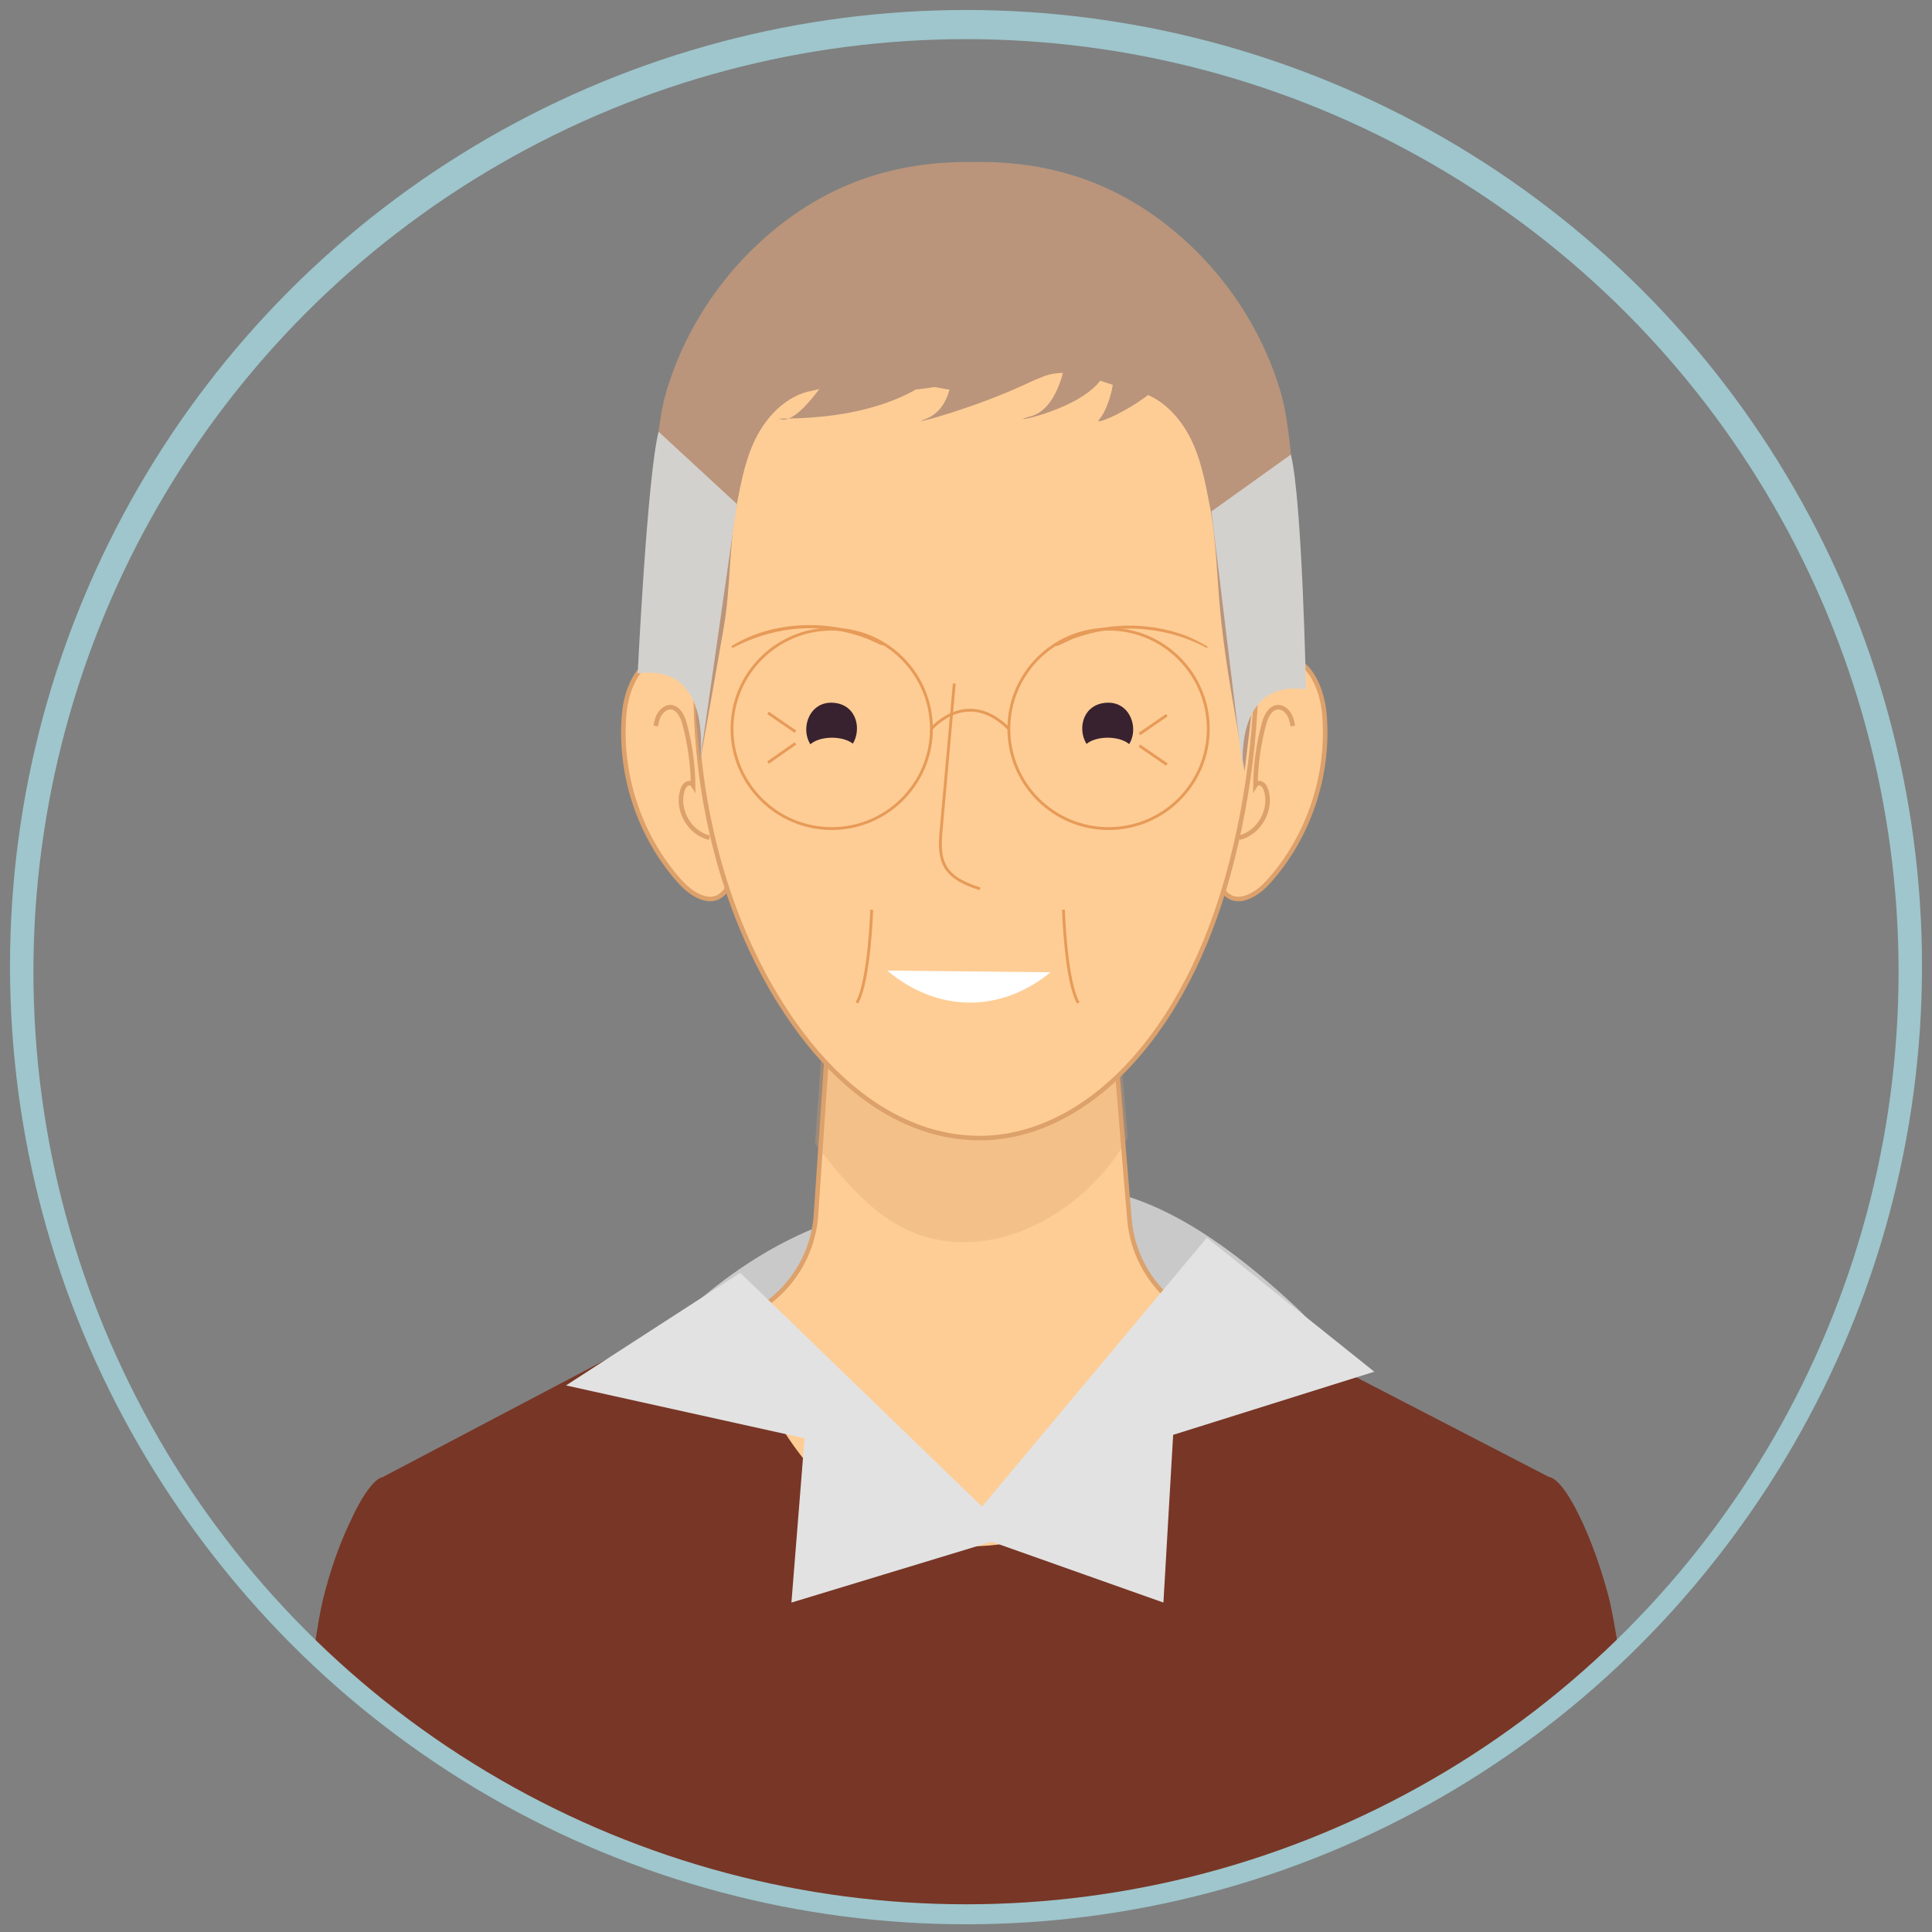 <?xml version="1.0" encoding="UTF-8"?> <svg xmlns="http://www.w3.org/2000/svg" xmlns:xlink="http://www.w3.org/1999/xlink" version="1.1" id="Layer_1" x="0px" y="0px" viewBox="0 0 676.2 676.2" style="enable-background:new 0 0 676.2 676.2;" xml:space="preserve"><rect x="0" y="0" width="676.2" height="676.2" fill="#808080" stroke="none"/> <style type="text/css"> .st0{clip-path:url(#SVGID_00000174573806497484771650000013519216707296320898_);} .st1{fill:none;stroke:#9EC6CC;stroke-width:7;stroke-miterlimit:10;} .st2{fill:#C9C9C9;} .st3{fill:#783626;} .st4{fill:#FECD95;stroke:#DDA16B;stroke-width:1.59;stroke-miterlimit:10;} .st5{opacity:0.3;fill:#DDA16B;enable-background:new ;} .st6{fill:none;stroke:#E79B58;stroke-miterlimit:10;} .st7{fill:#39222F;} .st8{fill:#E79B58;} .st9{fill:#FFFFFF;} .st10{fill:#FECD95;} .st11{fill:#BA957B;} .st12{fill:#D3D1CE;} .st13{fill:#E2E2E2;} </style> <g> <g id="Layer_1_00000119826245049736551000000004507695089539398831_"> <g> <g> <defs> <circle id="SVGID_1_" cx="338.1" cy="338.1" r="334.6"></circle> </defs> <clipPath id="SVGID_00000163757644842687369820000011060544087473575079_"> <use xlink:href="#SVGID_1_" style="overflow:visible;"></use> </clipPath> <g style="clip-path:url(#SVGID_00000163757644842687369820000011060544087473575079_);"> <circle class="st1" cx="338.1" cy="338.1" r="334.6"></circle> <g> <path class="st2" d="M232.3,466.8c0,0,36.1-40.5,82-44.1s72.1-27.8,139.2,34.7S232.3,466.8,232.3,466.8L232.3,466.8z"></path> <g> <g> <g> <g> <path class="st3" d="M582.8,673.3c-7.9-40.1-14.9-75.5-19.8-95.1c-2.5-10.2-11.7-17.3-22.2-17.3h0 c-11,0-20.4,7.7-22.5,18.5c-4.6,24.2-9.2,58.6-12.7,93.9H582.8z"></path> <path class="st3" d="M582.9,673.3c-8.9-41.3-16.1-99.5-19.7-113.7c-2.3-8.9-5.2-17.5-8.9-25.8 c-4.6-10.1-10.8-20.5-15-15.7c-4.2,4.8-17.9,64.6-26.5,130.2l0,0l52.4,25H582.9z"></path> </g> <g> <path class="st3" d="M170.6,673.3c-3.4-35.3-8.1-69.7-12.7-93.9c-2-10.8-11.5-18.5-22.5-18.5h0 c-10.5,0-19.6,7.1-22.2,17.3c-4.9,19.6-11.9,55.1-19.8,95.1H170.6z"></path> <path class="st3" d="M163.5,648.3c-8.6-65.6-22.3-125.4-26.5-130.2c-4.2-4.8-10.4,5.5-15,15.7c-3.8,8.2-6.7,16.9-8.9,25.8 c-3.9,15.3-7.6,62-17.5,103.2L163.5,648.3L163.5,648.3z"></path> </g> <g> <path class="st4" d="M521.6,673.3l16.7-150.6l-120.4-62.2c-12.9-6.7-21.4-19.4-22.6-33.8l0,0c-3-35.5-8.2-99.2-8.2-99.2 h-94.9l-6.6,97.6c-1,15.3-10.3,28.8-24.2,35.3l-120.7,56.5l21.6,156.5H521.6z"></path> <path class="st5" d="M326.6,433.6c27.3,6.1,55.2-12.3,68.1-35.3l-5.9-71.1c-0.1-0.9-0.8-1.6-1.8-1.6h-94.9 c-0.9,0-1.7,0.7-1.8,1.6l-5,73.1C296.4,414.6,308.7,429.6,326.6,433.6L326.6,433.6z"></path> <path class="st3" d="M529.7,673.3L544,517.9l-119.3-61.7c-0.1,0.6-19.4,85-84.8,85c-66.3,0-85.7-87.5-85.7-87.5 l-119.9,63.1l14.9,156.5H529.7z"></path> </g> </g> <g> <g> <path class="st4" d="M229.4,230.5c-6.5,2.5-10.1,11-10.9,19c-1.9,20.6,4.8,41.8,18.2,57.6c2.2,2.6,4.6,5,7.7,6.5 c21,9.8,13.2-51.6,11.1-61.1C253.2,241.9,242.7,225.4,229.4,230.5L229.4,230.5z"></path> <path class="st4" d="M229.5,254.1c0.3-1.5,0.6-3,1.4-4.2s2.1-2.3,3.6-2.4c2.8,0,4.4,3.1,5.1,5.8c1.9,7,2.9,14.3,3,21.5 c-0.5-0.8-1.7-0.9-2.4-0.3c-0.8,0.5-1.1,1.4-1.4,2.3c-2,6.8,2.6,14.8,9.5,16.4"></path> </g> <g> <path class="st4" d="M452.6,230.5c6.5,2.5,10.1,11,10.9,19c1.9,20.6-4.8,41.8-18.2,57.6c-2.2,2.6-4.6,5-7.7,6.5 c-21,9.8-13.2-51.6-11.1-61.1C428.8,241.9,439.3,225.4,452.6,230.5L452.6,230.5z"></path> <path class="st4" d="M452.5,254.1c-0.3-1.5-0.6-3-1.4-4.2c-0.8-1.3-2.1-2.3-3.6-2.4c-2.8,0-4.4,3.1-5.1,5.8 c-1.9,7-2.9,14.3-3,21.5c0.5-0.8,1.7-0.9,2.4-0.3c0.8,0.5,1.1,1.4,1.4,2.3c2,6.8-2.6,14.8-9.5,16.4"></path> </g> <path class="st4" d="M243.9,225.9c0.9-16.4,3.4-32.9,7.4-48.1c6.3-24.2,20.5-46.5,42.5-58.9c24.3-13.7,53.7-16.3,80.1-10.4 c19.5,4.3,38.2,15.3,49.7,32.3c12.2,18.1,13.4,45.5,15.2,66.9c2.6,31.5,0.1,63.6-7.8,94.2c-6.4,25-17.1,49.8-34.3,69.1 c-13.5,15.2-31.8,26.7-52.1,27.3c-3.2,0.1-6.4-0.1-9.6-0.5c-22.5-3-41.1-18.2-54.5-36c-20-26.6-31.6-60.6-35.5-94.2 C243.4,254.1,243.1,240,243.9,225.9L243.9,225.9z"></path> <g> <path class="st6" d="M343,311.1c-4.5-1.5-9.4-3.4-11.9-7.4c-2.4-3.8-2.1-8.7-1.7-13.2c1.5-17.1,3.1-34.2,4.6-51.3"></path> <path class="st7" d="M290.1,264.3c-11.8-1.3-9.8-19.6,2-18.3C303.8,247.3,301.8,265.6,290.1,264.3L290.1,264.3z"></path> <path class="st8" d="M256.6,226.7c6.2-3.3,13.1-5.5,20.1-6.4s14.2-0.4,21,1.4c1.9,0.5,3.8,1.1,5.6,1.8s3.6,1.7,5.5,2.4 c0.5,0.2,0.7-0.5,0.3-0.8c-1.4-1-3.2-1.6-4.8-2.3s-3.4-1.3-5.1-1.8c-3.5-1-7-1.7-10.6-2c-7.2-0.6-14.5,0-21.4,2.1 c-3.9,1.2-7.5,2.8-11,4.9C255.9,226.4,256.2,226.9,256.6,226.7L256.6,226.7L256.6,226.7z"></path> <path class="st7" d="M388.7,264.3c11.8-1.3,9.8-19.6-2-18.3C374.9,247.3,376.9,265.6,388.7,264.3L388.7,264.3z"></path> <path class="st8" d="M422.5,226.2c-3.1-1.8-6.3-3.4-9.7-4.5s-7-1.9-10.5-2.3c-7.1-0.9-14.5-0.4-21.4,1.4 c-1.9,0.5-3.8,1.1-5.7,1.9s-3.9,1.5-5.5,2.6c-0.4,0.3-0.1,1,0.3,0.8c1.6-0.6,3.2-1.5,4.8-2.2s3.3-1.2,5-1.7 c3.4-1,6.8-1.6,10.3-2c7.1-0.6,14.2,0.1,21,2c3.8,1.1,7.6,2.6,11.1,4.5C422.5,226.9,422.8,226.4,422.5,226.2L422.5,226.2 L422.5,226.2z"></path> <path class="st9" d="M310.5,339.7c17.6,14.7,39.5,15,57.2,0.6"></path> <ellipse class="st10" cx="291.2" cy="262.9" rx="8.8" ry="4.7"></ellipse> <ellipse class="st10" cx="387.7" cy="262.9" rx="8.8" ry="4.7"></ellipse> </g> <g> <path class="st11" d="M454.1,205.9c0-15.4-1.4-53.3-5.7-68.1c-7.4-25.6-24-48.4-46-63.4c-19.2-13.1-40-18.1-61.7-17.7 c-21.8-0.3-42.5,4.6-61.7,17.7c-22,15-38.6,37.8-46,63.4c-4.3,14.8-5.6,52.8-5.7,68.1c0,7.8,0.4,15.6,0.7,23.4 c0-0.1,0.4,0,1,0.2c2.9-1.2,5.9-1.8,8.5,0.1c4.2,1.2,5.2,7.1,5.5,12.4c0.7,3.4,0.4,7.6,0.7,10.7c0.4,4.6,0.9,9.2,1.3,13.9 c2.8-15.6,5.6-31.2,8.3-46.9c2.5-14.3,1.8-29,4.6-43.3c1.6-8.3,3.2-16.7,7.2-24.1c4-7.4,10.6-13.9,18.9-15.5 c11.3-2.2,22-9.3,32.6-4.8c15.4,6.6,32.6,6.6,48,0c10.6-4.5,21.3,2.6,32.6,4.8c8.3,1.6,14.9,8.1,18.9,15.5 c4,7.4,5.6,15.8,7.2,24.1c2.5,12.7,2.6,26,3.9,38.8c1.8,18.3,5.5,36.5,8.4,54.7c1-7.9,1.9-15.8,2.8-23.7 c0.5-3.9,1-8,3.3-11.3c1.7-2.4,4.4-4,7.4-4c3.4-0.1,3.5,1.7,4.4-1.9C455.4,222.4,454.1,212.8,454.1,205.9L454.1,205.9z"></path> <path class="st11" d="M398.1,102.7c0,0-55.8,41.8-96.7,32.6c-40.9-9.3-57.6-5.7-57.6-5.7S306.9,72.2,398.1,102.7z"></path> <path class="st11" d="M373.7,121.5c0,0-1.6,21.1-12.9,24.2s15.3-1.3,24-12.1c8.6-10.8,3.9,9.1,0,13.1s25.4-9.6,23.5-18.1 S373.7,121.5,373.7,121.5L373.7,121.5z"></path> <path class="st11" d="M296.2,121.5c0,0-14.7,26.7-22.6,25.3c-7.9-1.4,38.7,4.1,59.6-20.8c0,0,1.8,16.8-9.6,20.8 c-11.4,4,62.9-15.2,64.3-37.3C389.4,87.4,296.2,121.5,296.2,121.5L296.2,121.5z"></path> </g> <path class="st12" d="M451.8,159.1L424,179l11.3,93.1c0,0-5.1-34.6,21.8-30.8C457.1,241.3,455.8,175.2,451.8,159.1 L451.8,159.1z"></path> <path class="st12" d="M230.5,151.1l27.4,25.3L245,266.5c0,0,5.1-34.6-21.8-30.8C223.2,235.7,226.5,167.1,230.5,151.1 L230.5,151.1z"></path> </g> </g> <circle class="st6" cx="291.1" cy="255.1" r="34.9"></circle> <circle class="st6" cx="388" cy="255.1" r="34.9"></circle> <path class="st6" d="M326,255.1c0,0,12.4-14.7,27.1,0"></path> <line class="st6" x1="398.8" y1="256.9" x2="408.4" y2="250.3"></line> <line class="st6" x1="398.8" y1="261" x2="408.4" y2="267.6"></line> <line class="st6" x1="278.4" y1="256.1" x2="268.8" y2="249.5"></line> <line class="st6" x1="278.4" y1="260.2" x2="268.8" y2="266.9"></line> </g> <polygon class="st13" points="259.1,445.5 343.7,527.3 422.4,433.2 481,480.1 410.6,502.2 407.2,560.9 347.1,539.6 277,560.9 281.6,503.4 198.1,484.9 243.1,455.8 "></polygon> <path class="st6" d="M176.3,666.6c2.7-8.4,1.7-16.4,3.3-24.5"></path> <path class="st6" d="M504.5,666.5c-1.5-12.3-2.5-23.3-4.2-34.8"></path> <path class="st6" d="M305.1,318.4c0,0-0.8,25.1-5.2,32.6"></path> <path class="st6" d="M372.2,318.4c0,0,0.8,25.1,5.2,32.6"></path> </g> </g> </g> <circle class="st1" cx="338.1" cy="340.1" r="329.9"></circle> </g> </g> </g> </svg> 